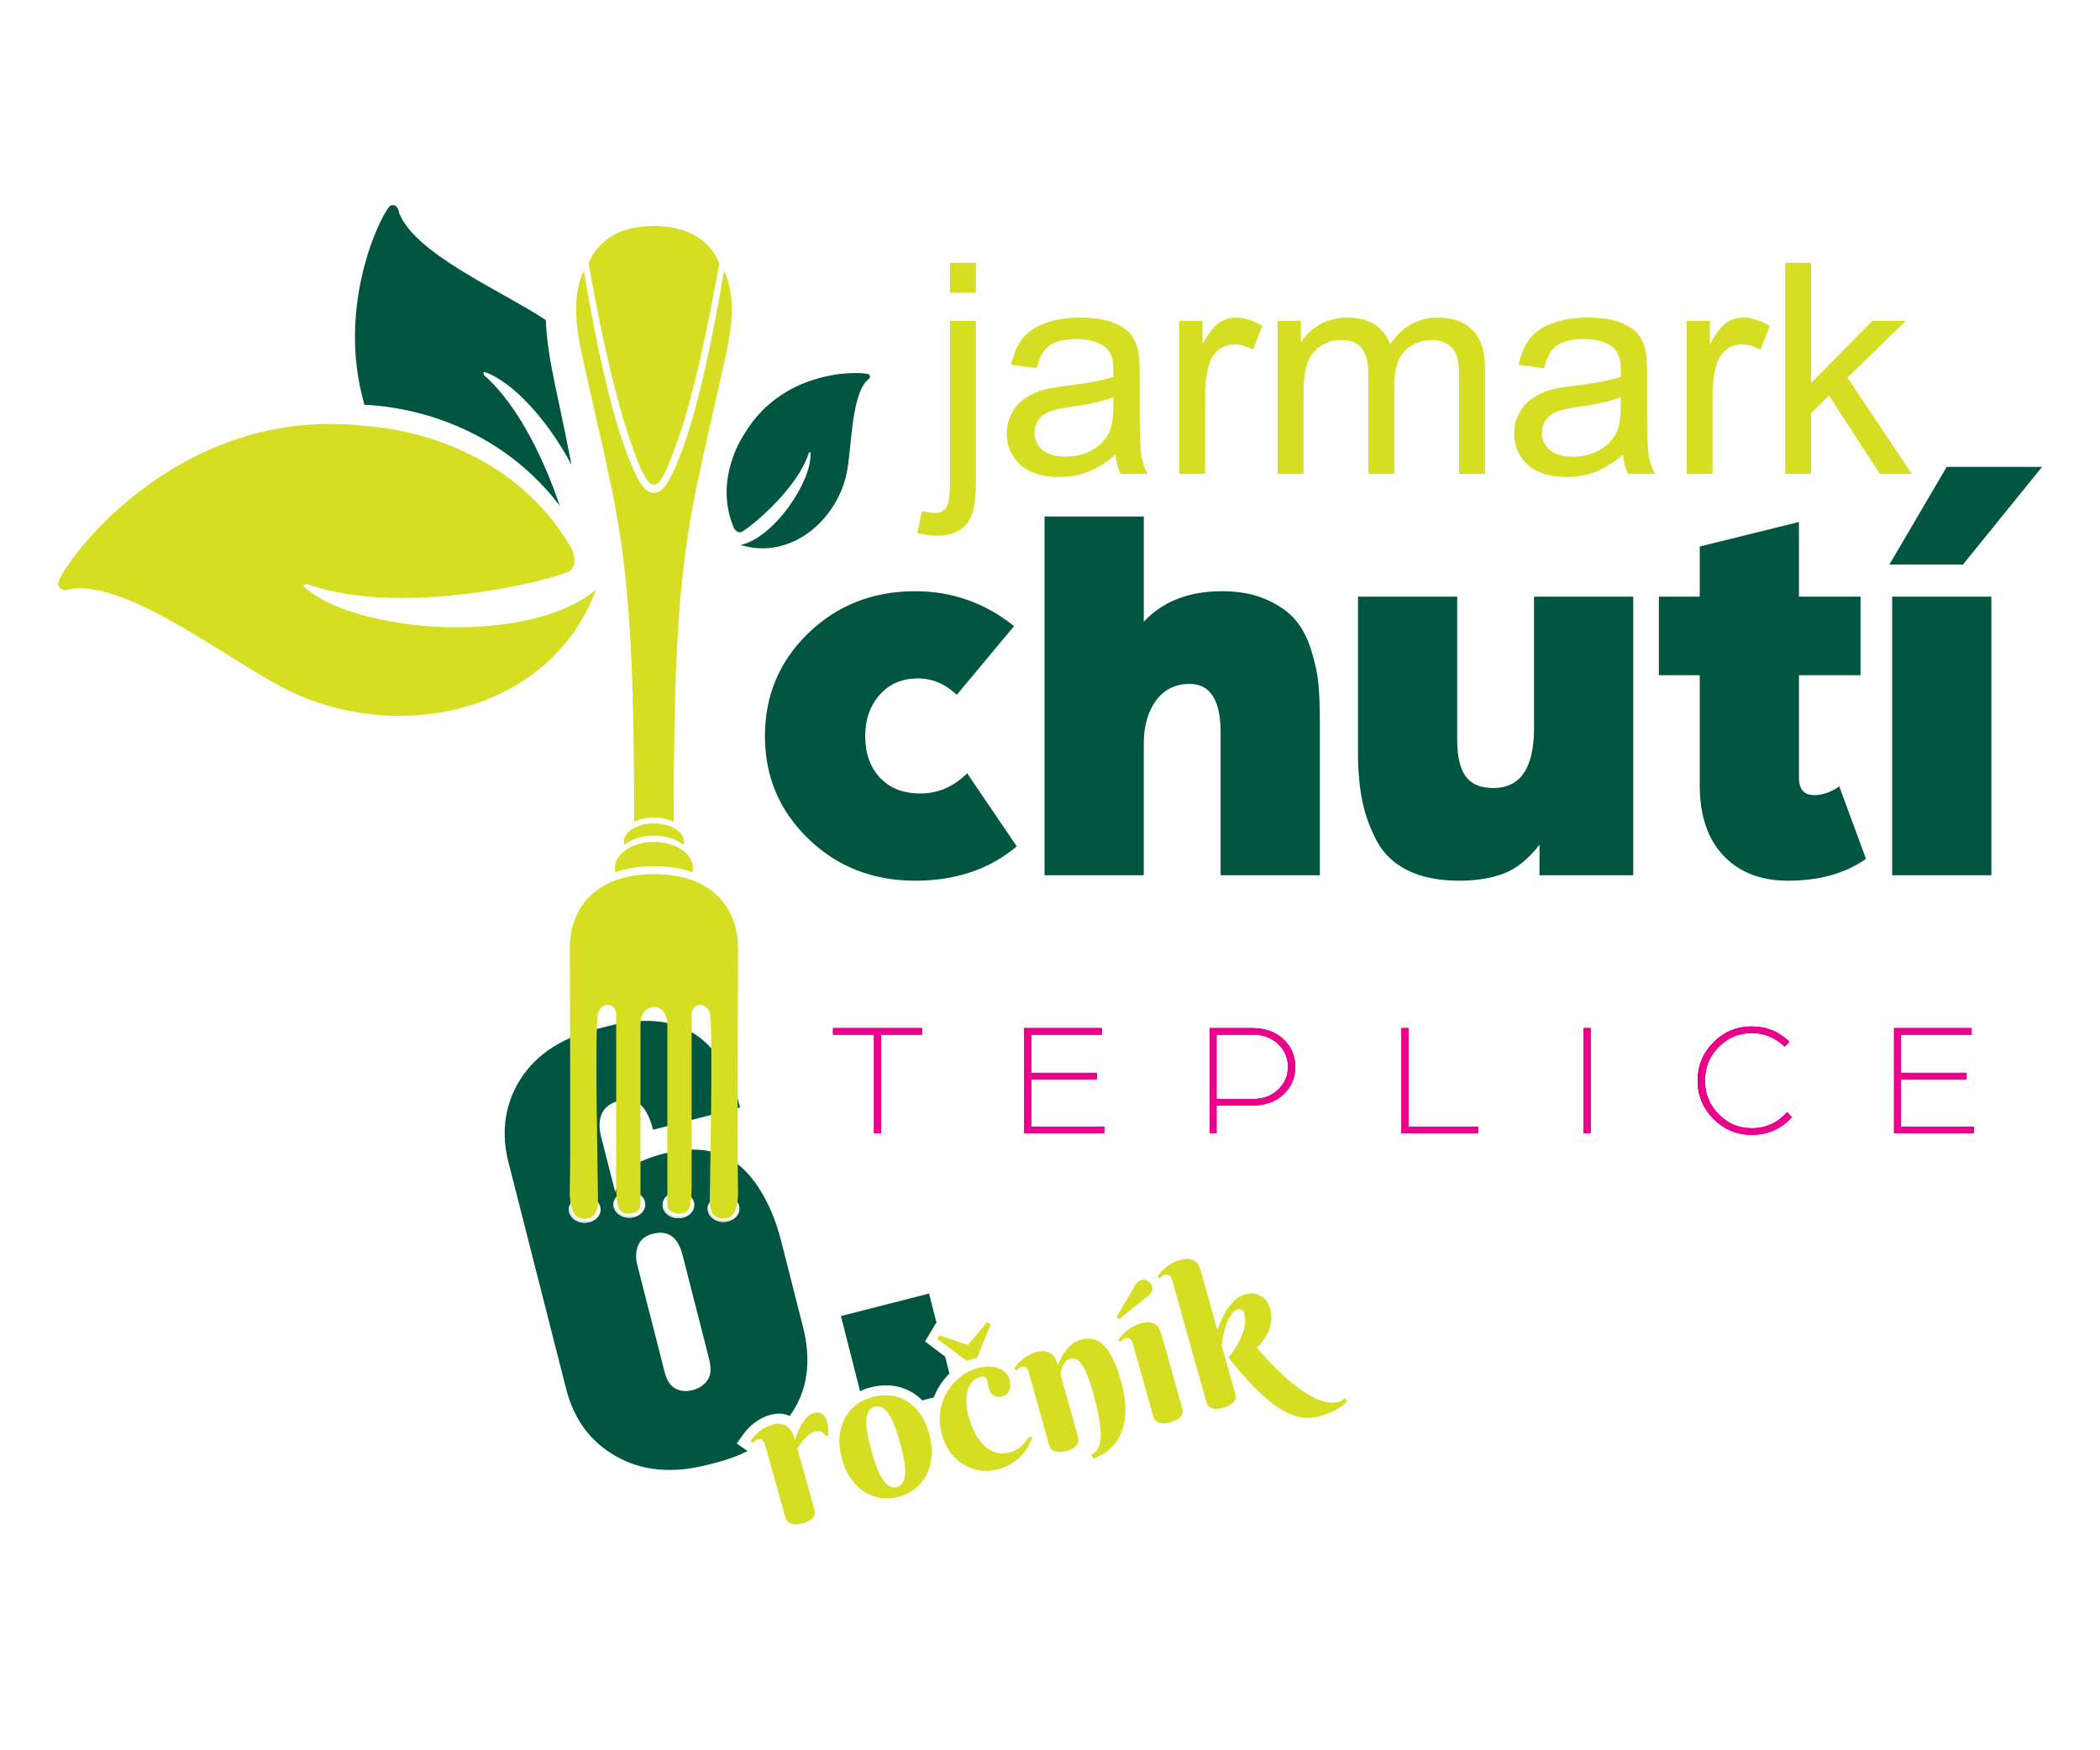 <?xml version="1.0" encoding="UTF-8"?>
<!-- Creator: CorelDRAW 2021 (64-Bit) -->
<svg xmlns="http://www.w3.org/2000/svg" xmlns:xlink="http://www.w3.org/1999/xlink" xmlns:xodm="http://www.corel.com/coreldraw/odm/2003" xml:space="preserve" width="300mm" height="250mm" version="1.1" style="shape-rendering:geometricPrecision; text-rendering:geometricPrecision; image-rendering:optimizeQuality; fill-rule:evenodd; clip-rule:evenodd" viewBox="0 0 30000 25000">
 <defs>
  <style type="text/css">
   <![CDATA[
    .str0 {stroke:#EB008B;stroke-width:7.62;stroke-miterlimit:22.926}
    .fil0 {fill:#FEFEFE}
    .fil1 {fill:#FEFEFE}
    .fil8 {fill:#D9DADA}
    .fil6 {fill:#D6DE23}
    .fil3 {fill:white}
    .fil5 {fill:#005641}
    .fil4 {fill:#D6DE23;fill-rule:nonzero}
    .fil7 {fill:#EB008B;fill-rule:nonzero}
    .fil2 {fill:#005641;fill-rule:nonzero}
   ]]>
  </style>
      <clipPath id="id0">
       <path d="M6836.22 14171.23l7261.18 0 0 7182.09 -7261.18 0 0 -7182.09z"></path>
      </clipPath>
     <clipPath id="id1">
      <path d="M10597.19 17904.21l9010.16 0 0 4165.77 -9010.16 0 0 -4165.77z"></path>
     </clipPath>
 </defs>
 <g id="Vrstva_x0020_1">
  <g id="_2744121804976">
   <path class="fil0" d="M8108.24 15236.34c6.97,-0.09 17.42,-0.51 26.36,-1.81l32.55 -64.83 1296.86 -356.42 -3.03 293.25c-0.3,29.17 -0.47,58.34 -0.47,87.51 0,24.17 0.26,83.91 8.17,113.07 2.42,0.48 5.18,0.98 7.84,1.31 30.15,-50.6 30.88,-202.41 29.46,-249.49 -0.85,-27.75 -1.56,-55.49 -2.16,-83.25l-3.7 -172.32 640.22 -175.97 431.43 1569.79 -1977.57 543.5 98.99 360.17c153.97,-114.8 324.98,-204.28 514.41,-256.35 398.35,-109.47 822.02,-127.61 1205.66,45.44 491.07,221.49 753.3,685.4 890.96,1186.3l256.89 934.71c79.3,288.57 137.5,590.35 146.8,890.08 8.08,260.51 -27.3,519.89 -127.5,761.71 -93.28,225.09 -229.8,422.38 -409.38,587.04 -230.36,211.2 -509.14,347.97 -808.91,430.36l-262.65 72.19c-482.06,132.47 -957.96,107.74 -1410.04,-109.04 -459.96,-220.54 -749.35,-595.29 -883.95,-1085.06l-232.69 -846.7 1770.64 -486.62 228.45 831.24c13.88,50.5 45.75,144.23 94.34,173.67 40.05,24.27 81.3,22.27 125.58,10.1 46.16,-12.69 77.31,-36.4 102.1,-77.37 27.75,-45.85 5.87,-146.34 -6.95,-192.98l-371.53 -1351.86c-16.34,-59.45 -52.71,-165.77 -107.61,-202.41 -39.84,-26.59 -83.91,-22.4 -128.55,-10.13 -34.04,9.36 -62.57,23.31 -80.38,54.61 -38.04,66.86 -17.52,175.43 1.47,244.52l58.6 213.26 -1616.14 444.15 -1034.38 -3763.63 1434.34 -394.2 65.47 32.46zm3642.81 3958.3l1693.4 -465.4 507.86 1847.89 -1693.4 465.4 -507.86 -1847.89z"></path>
   <g>
    <g>
     <g style="clip-path:url(#id0)">
      <image x="6836.22" y="14171.23" width="7261.18" height="7182.09"></image>
     </g>
    </g>
    <path class="fil1" d="M8617.38 16161.13l111.89 426.56c159.27,-121.82 337.18,-216.13 535.28,-268.09 389.56,-102.19 797.68,-116.18 1169.88,56.95 473.9,220.43 722.06,674.98 849.87,1162.2l242.8 925.57c74.36,283.48 128.03,579.8 133.71,873.42 4.89,253.06 -32.23,504.65 -132.27,738.35 -92.99,217.2 -227.52,406.88 -403.51,564.51 -226.33,202.71 -499.02,332.32 -791.36,409.01l-260.08 68.22c-470.53,123.44 -932.82,94.26 -1370.24,-121.8 -443.89,-219.26 -719.67,-585.67 -844.75,-1062.48l-212.55 -810.26 1697.01 -445.17 208.54 794.96c15.55,59.28 48.04,155.1 103.9,189.83 46.38,28.85 94.66,28.48 146.61,14.85 52.91,-13.87 90.13,-41.5 119,-87.98 33.62,-54.13 13.59,-156.88 -1.22,-213.31l-351.15 -1338.63c-17.71,-67.5 -54.39,-175.76 -115.6,-217.65 -46.54,-31.85 -97.55,-29.54 -150.6,-15.62 -41.53,10.89 -75.66,28.74 -97.69,66.44 -43.09,73.73 -24.75,185.91 -4.41,263.45l48.01 183.01 -1544.02 405.04 -962.87 -3670.52 3441.04 -902.67 392.99 1498.12 -1958.21 513.69zm3158.79 2500.07l1620.51 -425.1 465.24 1773.5 -1620.51 425.1 -465.24 -1773.5z"></path>
    <path class="fil2" d="M10572.68 15819.91l-1243.26 316.39c-47.79,-183.45 -111.73,-306.37 -191.81,-367.42 -81.4,-61.06 -174.89,-78.68 -283.12,-50.26 -249.44,63.28 -338.68,240.75 -263.77,532.43l193.73 758.89 3.86 15.84c61.52,-169.71 142.55,-290.54 244.44,-363.81 103.18,-73.27 255.08,-134.43 455.69,-186.09 356.35,-90.39 655.44,-71.69 897.3,56.11 168.28,82.61 321.72,229.72 457.68,441.31 137.27,212.93 241.4,462.59 315.03,747.68l311.22 1224.77c129.15,504.17 64.95,933.51 -193.93,1288.02 -233.66,320.38 -589.37,541.26 -1064.51,662.66l-106.91 27.11c-496.24,126.56 -928.36,87.4 -1296.32,-118.84 -367.98,-204.91 -607.49,-526.45 -719.85,-965.95l-822.62 -3230.89c-104.61,-407.82 -61.78,-783.24 128.5,-1124.93 216.87,-386.37 591.24,-648 1121.81,-783.62l168.94 -42.6c996.45,-254.41 1625.75,133.76 1887.9,1163.2zm-1466.96 2255.37l387.44 1516.47c30.99,122.74 81.98,202.09 154.26,240.7 72.29,38.6 153.97,46.94 246.36,23.69 91.07,-24.56 162.48,-70.32 211.62,-139.91 50.45,-69.59 58.89,-171.04 25.31,-303.02l-379.69 -1486.1c-65.86,-258.69 -207.67,-360.92 -426.76,-304.08 -101.63,25.82 -170.45,79.5 -206.47,161.03 -36.01,82.85 -40.49,180.37 -12.07,291.22z"></path>
    <polygon id="_1" class="fil2" points="12013.18,18797.75 13272.28,18476.17 13631.3,19885.72 12372.2,20207.3 "></polygon>
   </g>
  </g>
  <g id="_2744121804832">
   <g>
    <g style="clip-path:url(#id1)">
     <image x="10597.19" y="17904.21" width="9010.16" height="4165.77"></image>
    </g>
   </g>
   <path class="fil3" d="M16428.16 18148.36l0.01 -0.01c19.85,-28.14 41.18,-55.13 63.8,-81.1 27.45,-31.52 58.15,-60.13 91.19,-85.72 33.9,-26.26 69.84,-49.51 107.49,-70.02 42.78,-23.32 88,-41.5 134.98,-54.41 66.67,-18.33 139.37,-29.27 208.01,-16.08 56.67,10.89 110.3,32.79 154.24,70.92 37.59,32.62 67.08,72.61 86.12,118.6 11.3,27.28 21.76,55.16 29.59,83.65l132.69 482.82c37.02,-52.03 80.12,-99.43 128.86,-140.74 59.87,-50.73 129.29,-85.55 204.86,-106.32 69.46,-19.09 142.37,-24.04 212.41,-4.79 55.35,15.22 107.43,39.72 152.87,75.02 41.1,31.92 76.24,70.19 103.39,114.66 21.18,34.67 39.52,72.21 50.31,111.5 14.48,52.65 21.65,106.83 23.33,161.36 1.92,62.14 -6.26,123.89 -22.82,183.76 -18,65.11 -46.22,126.99 -81.08,184.74 -16.86,27.93 -35.86,54.61 -56.46,80.06 88.51,99.18 180.88,195.58 278.07,285.64 92.84,86.03 193,171.26 299.42,240.12 67.08,43.4 145.77,86.75 223.53,107.16 43.46,11.41 93.77,18.18 135.97,6.73 2.99,-1.71 6.44,-3.73 9.16,-5.88l2.84 -2.23 2.94 -2.09c5.17,-3.67 10.1,-7.47 14.81,-11.71l103.77 -93.2 231.04 243.84 -100.27 98.59c-22.86,22.48 -46.43,44.24 -70.75,65.14 -30.36,26.09 -63.02,49.32 -97.39,69.84 -39.91,23.82 -82.12,44.08 -125.02,61.88 -53.62,22.24 -109.99,39.81 -165.93,55.19 -64.1,17.62 -129.91,27.53 -196.38,29.35 -74.07,2.04 -147.87,-9.32 -218.82,-30.31 -78.87,-23.33 -154.09,-58.03 -225.3,-98.94 -86.21,-49.53 -166.98,-111.11 -242.56,-175.5 -76.97,-65.58 -150.08,-136.57 -220.07,-209.89 4.05,20.06 5.76,40.5 6.16,61.02 1.49,45.81 -11.82,90.04 -34.67,129.51 -23.44,40.46 -57.77,72.98 -95.78,99.66 -45.56,32.8 -100.82,53.57 -154.6,68.35 -55.75,15.32 -115.67,25.27 -173.46,17.8 -47.17,-6.1 -93.58,-19.89 -133.19,-46.92 -35.57,-24.28 -65.3,-56.12 -84.71,-94.75l-0.89 -1.76 -0.84 -1.8c-9.23,-19.71 -17.99,-39.67 -23.78,-60.71l-453.32 -1649.47 -29.01 37.49c-4.1,21.75 -11.35,43.06 -21.71,63.52 -19.72,38.93 -46.44,72.86 -79.66,101.18l-1.96 1.68 -167.47 132.7c41.61,-5.89 83.95,-6.87 124.8,0.62 57.25,10.49 110.85,32.63 155.2,70.92 38.51,33.26 68.57,73.6 87.63,120.91 10.9,27.08 20.99,54.79 28.73,82.95l292.44 1064.09c6.74,24.57 9.36,49.95 10.3,75.34l0.07 1.95 0.02 1.96c0.44,45.84 -13.55,89.83 -37.35,128.72 -24.14,39.45 -58.49,71.02 -96.61,96.67 -45.32,30.51 -99.07,50.35 -151.49,64.75 -55.46,15.24 -115.37,25.38 -172.88,17.68 -46.73,-5.71 -92.53,-19.25 -132.14,-45.29 -37.28,-24.5 -68.49,-57.03 -87.95,-97.41 -10.09,-20.18 -19.28,-40.95 -25.27,-62.75l-260.4 -947.52 -29.98 38.72 -11.4 -7.91c53.34,110.35 92.47,231.86 124.87,349.73 34.12,124.19 59.78,254.53 63.5,383.56 2.99,103.3 -3.35,209.17 -28.19,309.77 -21.14,85.62 -53.53,169.25 -101.49,243.55 -40.1,62.11 -86.6,120.35 -141.8,169.75 -47.31,42.33 -99.02,80.43 -155.53,109.6 -43.33,22.37 -88.67,42.47 -135.36,56.72l-108.38 33.09 -124.67 -213.44c-0.33,0.24 -0.66,0.48 -0.99,0.71 -45.22,33.29 -100.73,54.11 -154.48,68.88 -55.58,15.28 -114.98,25 -172.63,18.08 -45.69,-5.49 -90.5,-17.99 -130.18,-41.8 -38.77,-23.26 -71.23,-55.02 -92.73,-95.02 -11.54,-21.49 -21.75,-43.93 -28.23,-67.5l-0.68 -2.47c-9.24,18.62 -18.99,36.99 -29.03,55.09 -30.6,55.12 -68.41,106.05 -110.63,152.8 -49.21,54.5 -107.24,101.21 -168.76,141.08 -73.92,47.92 -156.47,81.18 -241.2,104.47 -96.86,26.62 -196.51,33.75 -296.3,21.9 -102.06,-12.12 -198.57,-44.41 -287.87,-95.2 -92.68,-52.73 -171.53,-123.92 -237.47,-207.43 -7.79,-9.86 -15.31,-19.89 -22.55,-30.09 -10.35,111.12 -37.76,219.72 -89.12,319.2 -48.85,94.63 -115.34,176.77 -199.06,242.61 -82.1,64.58 -174.45,111.13 -275.21,138.82 -99.48,27.34 -201.06,35.7 -303.55,24.3 -104.89,-11.66 -203.28,-45.02 -293.97,-99.01 -95.35,-56.75 -174.74,-134.11 -240.22,-223.26 -75.37,-102.62 -125.59,-221.11 -159.2,-343.38 -20.57,-74.86 -35.07,-151.89 -40.3,-229.46l-128.88 35.43 -45.67 -91.61c-7.64,2.91 -14.78,6.86 -21.39,11.84l-2.38 1.76c-17.77,12.82 -34.15,27.4 -49.33,43.17 -16.78,17.44 -32.63,35.85 -46.97,55.35 -2.66,3.62 -5.31,7.24 -7.94,10.88l222.94 811.19c6.73,24.52 9.88,49.83 10.98,75.18 1.96,44.75 -9.41,88.05 -30.52,127.34 -22.27,41.46 -56.05,74.77 -93.98,102.01 -45.22,33.28 -100.73,54.1 -154.47,68.87 -55.59,15.27 -114.99,24.99 -172.63,18.08 -45.69,-5.49 -90.51,-18 -130.19,-41.8 -38.76,-23.26 -71.23,-55.03 -92.72,-95.03 -11.54,-21.48 -21.75,-43.93 -28.23,-67.5l-260.42 -947.52 -29.96 38.7 -267.65 -185.67 83.2 -117.98c20.28,-28.74 42.33,-56.21 65.71,-82.48 26.93,-30.27 56.89,-58 88.53,-83.28 33.74,-26.95 70.04,-50.72 107.91,-71.44 42.78,-23.39 88.33,-41.15 135.32,-54.06 50.42,-13.86 102.9,-21.08 155.18,-16.19 46.65,4.38 92,16.34 133.34,38.76 16.83,9.12 32.85,19.41 47.89,30.93 2.62,-4.26 5.28,-8.5 7.97,-12.72 17.59,-27.55 37.38,-53.59 58.73,-78.32 23.09,-26.75 48.78,-50.82 77.26,-71.76l2.18 -1.57c32.42,-22.92 68.07,-40.46 106.41,-51 78.8,-21.65 159.52,-15.89 230.55,26.55 52.77,31.53 89.92,77.39 114.43,131.08 2.99,-5.88 6.06,-11.73 9.22,-17.54 50.41,-92.84 118.35,-171.64 202.94,-234.86 82.37,-61.57 173.63,-106.07 272.85,-133.34 97.47,-26.78 197.7,-37.04 298.46,-28.98 103.75,8.3 202.02,38.45 292.68,89.54 95.52,53.84 174.7,129.49 240.33,216.79 13.34,17.74 25.88,36.03 37.68,54.77 6.39,-49.58 16.73,-98.62 31.47,-146.52 23.57,-76.56 57.13,-149.11 100.43,-216.5 40.27,-62.67 87.11,-120.72 140.7,-172.5 37.42,-36.14 77.56,-68.84 120.5,-97.79l-471.97 -357.04 155.28 -262.61 421.91 144.97 290.72 -342.35 262.96 151.55 -213.84 525.06c4.24,0.03 8.48,0.11 12.72,0.23 64.78,1.92 129.75,12.89 189.97,37.4 19.58,7.97 38.44,17.17 56.44,27.68 15.62,-20.69 32.13,-40.71 49.36,-60.07 26.93,-30.27 56.88,-58.01 88.52,-83.28 33.74,-26.96 70.04,-50.73 107.92,-71.44 42.77,-23.4 88.33,-41.15 135.3,-54.07 71.33,-19.6 148.16,-28.35 220.45,-8.42 42.21,11.64 81.66,29.42 116.45,54.76 7.31,-10.05 14.87,-19.91 22.61,-29.59 21.86,-27.3 45.81,-52.86 71.66,-76.42 28.2,-25.72 58.85,-48.34 91.8,-67.62 35.46,-20.73 73.4,-36.6 113.01,-47.49 77.81,-21.39 158.28,-27.71 237.81,-12.12 74.37,14.56 139.94,49.4 196.87,97.5l19.98 -28.32c20.28,-28.73 42.33,-56.21 65.7,-82.47 0.68,-0.76 1.36,-1.52 2.04,-2.28l-159.17 -128.41 334.42 -565.84 1.89 -2.88c17.95,-27.28 39.41,-52.36 63.85,-74.03 30.29,-27.48 65.8,-47.61 105.32,-58.47 38.56,-10.6 78.57,-11.49 117.66,-2.99 11.47,2.49 22.69,5.71 33.63,9.62zm-1846.62 1591.51c1.76,16.03 2.58,32.16 2.36,48.29 0.03,41.3 -7.1,82.16 -21.91,120.75 -15.86,41.29 -40.82,77.56 -72.86,108l-1.96 1.82c-35.1,32.12 -77.31,54.39 -123.09,66.98 -43.2,11.87 -88.31,16.6 -132.82,10.07l-2.81 -0.44c-41.15,-6.88 -79.97,-21.99 -114.02,-46.21 -30.79,-21.49 -56.39,-48.65 -76.76,-80.14 -18.42,-28.49 -32.22,-59.69 -41.21,-92.4 -2.06,-7.53 -4,-15.11 -5.79,-22.72 -6.73,11.04 -12.18,23.07 -16.52,34.12 -14.63,37.23 -19.83,81.24 -21.14,120.95 -2,60.7 11.13,126.15 27.14,184.41 20.95,76.26 48.38,152.01 85.62,221.92 26.76,50.27 60.41,100.02 102.95,138.34 31.28,28.16 65.83,48.72 106.72,59.39 40.31,10.51 82.06,6.62 121.84,-4.31 18.56,-5.09 36.58,-12.13 53.28,-21.75 16.94,-9.77 33.29,-20.88 47.86,-33.97 15.97,-14.35 30.46,-29.95 43.83,-46.76 15.79,-19.84 30.94,-40.17 44.95,-61.31l72.39 -109.2 112.79 61.07 -183.23 -666.73 -7.61 9.83zm749.33 -183.74c-2.75,4.41 -5.21,9.01 -7.34,13.8 -5.79,13.01 -11.41,26.98 -14.88,40.82l-0.7 2.68c-1.25,4.61 -2.52,9.26 -3.83,13.91l236.44 860.32c6.72,24.44 9.84,49.55 11.17,74.82 1.56,29.67 -2.69,58.65 -11.73,86.35 5.04,-3.73 9.82,-7.82 14.19,-12.33 6.61,-6.82 11.86,-18.68 15.14,-27.38 8.39,-22.35 11.8,-50.8 13.72,-74.43 3.57,-43.93 0.79,-90.58 -3.69,-134.33 -7.03,-68.72 -18.98,-137.42 -33.33,-204.95 -20.14,-94.76 -44.26,-188.95 -69.92,-282.34 -22.51,-81.9 -48.44,-169.53 -83.09,-247.21 -14.66,-32.86 -37.11,-80.98 -60.93,-108.34 -0.38,-0.44 -0.78,-0.9 -1.22,-1.39zm-2788.87 676.06c-1.28,0.24 -2.61,0.6 -3.56,0.86 -0.2,0.06 -0.42,0.12 -0.64,0.18 -11.03,25.93 -13.81,58.14 -13.61,85.85 0.38,54.44 7.71,109.53 18.73,162.78 14.14,68.33 30.8,136.17 49.29,203.45 18.54,67.47 38.98,134.45 61.76,200.61 17.95,52.11 39.96,103.49 67.67,151.19 13.85,23.85 32.81,50.93 55.58,67.37 0.08,-0.02 0.15,-0.04 0.22,-0.05 11.01,-27.68 13.06,-63.42 12.67,-92.58 -0.78,-57.01 -8.79,-114.68 -20.07,-170.5 -13.98,-69.14 -30.3,-137.8 -48.99,-205.82 -18.24,-66.34 -38.7,-132.04 -61.66,-196.9 -17.57,-49.65 -38.87,-99.72 -65.99,-144.97 -12.34,-20.59 -30.61,-46.78 -51.4,-61.47z"></path>
   <path class="fil4" d="M11355.52 20564.98c19.68,-61.31 42.73,-118.82 69.63,-172.04 10.85,-22.53 23.62,-44.59 37.81,-67.15 13.71,-22.55 29.36,-43.2 45.48,-62.42 16.61,-19.23 34.66,-35.59 53.69,-49.57 19.5,-14.46 39.99,-24.63 61.46,-30.51 45.79,-12.72 85.49,-9.15 119.07,10.71 33.59,20.34 57.71,55.08 71.41,104.69 8.79,30.53 14.25,60.61 17.3,90.22 3.06,29.61 3.3,66.41 0.24,110.88l-37.69 10.75c-13.55,-26.19 -32.32,-45.66 -57.26,-58.89 -24.93,-12.75 -56.48,-13.98 -94.17,-3.22 -27.67,7.83 -53.87,20.42 -77.66,38.25 -24.26,17.85 -47.07,38.06 -67.95,60.66 -21.37,22.6 -41.29,46.15 -58.82,70.15 -18.01,24.5 -34.11,47.54 -48.31,69.13l245.05 874.01c3.42,11.93 5.42,26.25 6.49,43.46 0.59,17.2 -3.6,34.91 -13.52,53.13 -9.92,18.23 -27.01,36.5 -51.74,54.34 -24.27,18.32 -60.49,33.84 -108.2,47.06 -47.7,13.68 -86.39,18.23 -117,15.08 -30.6,-3.63 -55.03,-11.11 -73.74,-22.47 -18.71,-11.35 -32.18,-24.16 -40.4,-39.4 -8.22,-15.25 -13.56,-27.64 -16.49,-37.66l-291.51 -1040.03c-7.34,-26.24 -19.9,-47.19 -37.2,-63.33 -17.79,-15.66 -40.76,-19.81 -69.38,-11.5 -15.27,4.4 -27.66,10.69 -37.16,18.87 -9.03,8.66 -18.51,19.24 -28.47,32.68l-37.44 -25.56c15.62,-23.04 34.11,-46.1 54.99,-70.13 20.88,-23.55 44.63,-46.17 70.79,-66.89 26.15,-20.72 55.18,-40.02 86.61,-57.91 31.9,-17.41 66.71,-31.49 104.39,-42.25 38.65,-10.76 73.03,-14.8 103.64,-12.13 30.13,2.68 56.45,9.67 78.52,21.48 22.06,11.81 41.27,26.51 56.68,44.08 15.89,18.07 28.91,36.62 40.03,56.63 10.64,19.53 19.37,39.06 25.7,58.14 6.34,19.08 11.22,35.3 15.13,48.66z"></path>
   <path id="_1_0" class="fil4" d="M12029.18 20840.13c-33.25,-117.83 -44.94,-225.77 -35.53,-323.81 9.42,-98.04 34.19,-184.7 74.33,-259.99 40.62,-75.3 94.22,-138.25 161.29,-188.86 67.54,-51.1 142.34,-87.9 224.87,-110.89 82.54,-23.47 165.65,-31.65 248.84,-25.49 82.73,6.16 160.78,29.55 233.69,70.19 72.9,40.64 138.76,99.48 197.08,176.53 58.81,77.05 104.36,174.73 137.62,293.53 33.26,117.84 45.42,226.73 36.5,327.15 -8.44,99.94 -32.72,189 -72.36,267.15 -39.65,78.16 -92.76,143.5 -159.34,196.5 -66.56,53 -140.88,91.23 -223.89,114.22 -82.53,23.47 -165.65,30.7 -249.82,21.68 -83.7,-9.02 -162.73,-35.28 -236.13,-78.3 -73.88,-43.5 -140.23,-104.73 -199.04,-184.16 -59.3,-79.44 -105.34,-178.08 -138.11,-295.45zm824.78 -246.15c-20.06,-71.57 -42,-140.25 -65.84,-206.05 -23.84,-65.33 -50.01,-122.03 -79,-170.12 -28.98,-48.09 -61.23,-83.73 -96.75,-107.39 -35.99,-23.19 -75.7,-29.15 -119.59,-16.45 -43.89,12.24 -74.78,38.72 -92.69,78.98 -17.9,40.26 -26.2,89.07 -25.83,146.42 0.85,57.82 8.43,121.33 23.21,190.54 14.31,69.69 31.96,140.32 52.02,212.36 20.05,71.55 42.01,141.19 65.86,208.9 23.85,67.25 50.51,126.33 79.99,175.85 29.47,50 62.21,87.55 98.22,112.64 36,25.58 76.2,32.01 120.09,19.31 44.36,-12.24 74.78,-39.19 92.19,-80.89 17.42,-41.69 25.7,-92.4 24.36,-152.14 -1.33,-59.73 -9.4,-125.15 -24.2,-196.75 -14.32,-71.6 -31.99,-143.17 -52.04,-215.21z"></path>
   <path id="_2" class="fil4" d="M14319.11 19943.99c-28.14,7.82 -52.51,10.37 -73.55,7.16 -21.53,-3.21 -39.74,-10.26 -55.58,-21.64 -15.84,-10.88 -28.84,-24.66 -38.98,-40.85 -10.61,-15.7 -18.37,-33.33 -23.27,-51.94 -6.85,-24.33 -11.78,-48.2 -15.28,-71.59 -3.02,-23.41 -8.4,-43.45 -15.68,-61.08 -7.28,-17.16 -18.35,-29.51 -32.74,-37.07 -14.86,-7.55 -36.84,-6.93 -66.42,1.39 -31.49,8.79 -62.45,26.68 -92.37,54.59 -29.93,27.91 -54.07,65.35 -71.93,111.82 -17.87,46.48 -27.55,102.93 -29.5,168.9 -1.97,65.97 9.02,141.41 32.99,226.81 26.41,94.47 59.45,177.89 98.63,250.77 39.17,72.87 84.48,131.84 134.47,176.45 50.47,45.08 106.11,75.31 166.42,90.7 60.8,15.38 125.78,13.53 195.92,-6.03 31.49,-8.81 60.56,-20.95 86.76,-35.93 26.18,-14.99 49.98,-32.34 71.83,-52.08 21.38,-19.73 41.32,-40.89 59.81,-63.94 18.01,-23.06 35.55,-47.08 51.63,-72.03l42.68 22.67c-12.68,34.02 -30.6,71.89 -53.75,114.09 -22.67,42.21 -52.99,84.45 -90.95,126.28 -37.5,42.3 -84.08,81.31 -139.76,117.99 -55.69,36.21 -122.41,65.78 -200.66,87.32 -78.23,22 -158.49,28.25 -241.23,19.22 -82.27,-9.5 -160.33,-34.81 -234.2,-76.4 -73.38,-41.11 -139.23,-98.04 -197.04,-170.79 -57.35,-72.28 -100.93,-160.9 -130.28,-266.33 -22.98,-81.59 -34,-159.9 -32.56,-233.99 1.43,-74.56 11.97,-144.89 32.11,-210.49 19.65,-65.61 47.46,-126 82.46,-181.67 35.5,-55.19 75.33,-104.68 119.5,-147.49 44.18,-42.82 91.26,-78.97 141.73,-108.93 50,-29.47 100.52,-51.3 150.62,-65.48 66.79,-18.59 126.95,-27.1 180.48,-25.53 53.55,1.09 100.44,9.87 140.21,25.87 39.77,15.99 72.42,38.25 97.93,66.28 25.5,28.51 42.92,59.95 52.7,94.77 7.33,26.24 10.84,52.03 11.01,77.84 -0.32,25.8 -4.46,49.25 -12.45,70.33 -7.99,21.08 -20.78,39.8 -37.4,55.68 -17.11,15.88 -38.54,27.01 -64.31,34.35zm-513.21 -508.59l-413.97 -309.44 30.26 -52.29 404.73 136.49 274.63 -326.75 51.8 28.82 -192.87 480.13 -154.58 43.04z"></path>
   <path id="_3" class="fil4" d="M15608.78 19871.81c-31.79,-113.07 -62.47,-202.25 -91.57,-267.07 -29.56,-65.28 -57.59,-112.89 -84.55,-143.79 -26.97,-30.41 -52.41,-48.41 -76.34,-53.99 -23.94,-5.59 -46.4,-5.44 -67.87,0.91 -26.23,7.33 -47.18,20.86 -63.78,40.07 -16.12,19.71 -29.37,40.82 -39.26,62.86 -9.43,22.05 -16.93,43.61 -22.54,64.2 -5.12,21.06 -10.28,36.86 -14.98,47.88l252.38 900.26c3.41,11.44 5.43,26.25 6.49,43.93 1.07,17.67 -3.12,35.86 -13.03,54.56 -9.44,18.7 -26.53,36.97 -51.26,54.82 -24.27,18.31 -60.49,33.84 -108.2,47.05 -47.7,13.68 -86.39,18.24 -117,15.09 -30.6,-3.63 -55.03,-11.12 -73.74,-22.48 -18.71,-11.34 -32.18,-24.16 -40.4,-39.4 -8.22,-15.25 -13.56,-27.63 -16.49,-37.65l-291.51 -1040.04c-7.34,-26.24 -19.9,-47.19 -37.2,-63.32 -17.79,-15.67 -40.76,-19.82 -69.38,-11.51 -15.27,4.41 -27.66,10.69 -37.16,18.87 -9.03,8.67 -18.51,19.25 -28.47,32.69l-37.44 -25.57c15.62,-23.04 34.11,-46.09 54.99,-70.13 20.88,-23.55 44.63,-46.16 70.79,-66.89 26.15,-20.72 55.18,-40.02 86.61,-57.91 31.9,-17.41 66.71,-31.48 104.39,-42.24 58.68,-16.63 106.46,-19.33 144.28,-9.05 37.83,10.27 68.04,26.33 91.13,49.12 22.61,22.8 39.97,48.02 51.15,76.62 11.17,28.12 19.93,52.44 25.31,72.01 19.71,-57 45.65,-110.22 77.36,-159.65 12.29,-21.11 26.97,-42.24 44.05,-63.37 16.59,-21.14 35.09,-41.33 55.53,-60.1 20.42,-18.77 42.79,-35.16 67.55,-50.14 24.27,-14.49 50.49,-25.65 78.63,-33.48 61.07,-17.12 118.41,-20.83 172,-10.66 53.59,10.17 104.43,38.04 152.04,84.1 47.61,45.58 92.95,111.24 135.08,196.52 42.61,85.76 82.51,195.43 120.16,329 36.2,130.26 56.55,246.74 60.07,349.47 3.53,102.74 -4.02,193.12 -23.12,271.14 -18.61,77.54 -45.91,144.64 -81.39,200.78 -35.97,56.14 -74.38,102.75 -116.2,140.78 -41.81,38.02 -83.2,67.92 -125.12,89.7 -41.92,21.77 -79.1,37.78 -111.05,48.02l-29.96 -51.43c24.76,-13.53 47.12,-30.4 66.11,-50.6 19.47,-19.72 34.6,-45.63 46.34,-76.76 11.28,-31.14 18.68,-68.95 21.74,-112.94 3.07,-43.98 1.76,-97.51 -4.85,-160.55 -6.62,-63.04 -19.04,-136.57 -37.25,-220.09 -17.74,-83.53 -42.26,-180.39 -73.07,-289.64z"></path>
   <path id="_4" class="fil4" d="M16890.77 20122.28c3.42,11.46 4.94,25.79 5.53,42.51 0.1,17.21 -5.04,34.44 -15.92,52.67 -10.87,17.76 -28.92,35.56 -54.14,52.92 -25.22,17.37 -61.45,32.42 -109.15,45.63 -47.71,13.69 -86.4,18.23 -116.53,14.61 -30.14,-3.64 -54.08,-11.13 -71.83,-22.49 -17.76,-11.83 -30.28,-25.14 -38.02,-40.38 -7.74,-15.24 -13.08,-27.63 -16.01,-37.65l-291.52 -1040.03c-7.33,-26.25 -19.89,-47.2 -37.2,-63.33 -17.79,-15.67 -40.76,-19.82 -69.38,-11.51 -15.27,4.41 -27.65,10.7 -37.15,18.88 -9.03,8.66 -18.52,19.24 -28.47,32.68l-37.44 -25.56c15.62,-23.05 34.11,-46.1 54.99,-70.13 20.87,-23.56 44.63,-46.17 70.78,-66.89 26.16,-20.72 55.19,-40.03 86.61,-57.92 31.91,-17.4 66.71,-31.48 104.4,-42.24 58.68,-16.63 105.97,-21.23 142.81,-14.77 36.85,6.93 66.08,19.65 87.71,38.15 21.62,18.5 38.02,40.38 48.21,65.64 10.68,25.26 18.47,47.68 23.85,67.24l297.87 1061.97zm-939.9 -1310.68l267.11 -457.19c11.36,-17.76 24.64,-33.14 39.37,-46.61 14.74,-13 30.44,-22.18 47.62,-27.08 16.23,-4.4 32.47,-4.98 48.74,-1.26 16.75,3.71 32.09,10.31 46.49,19.78 14.39,9.46 26.9,21.33 37.5,35.13 10.61,14.26 18.35,29.03 22.76,45.25 6.84,23.38 4.59,45.85 -6.26,67.91 -10.85,22.05 -25.54,40.79 -44.56,56.68l-421.3 337.73 -37.47 -30.34z"></path>
   <path id="_5" class="fil4" d="M17390.63 18994.98c19.75,-50.79 41.4,-103.03 64.95,-156.71 23.56,-53.67 51.43,-104.04 82.68,-150.59 31.72,-46.57 68.25,-87.9 110.56,-124.03 42.31,-36.11 92.32,-62.23 149.57,-78.37 51.53,-14.2 96.92,-15.92 136.66,-5.18 39.73,10.25 74.25,26.77 103.07,49.52 29.3,22.28 52.4,47.45 69.31,75.55 17.39,28.09 28.54,52.86 34.89,74.33 10.77,39.6 17.25,82.09 18.98,127.97 1.73,45.39 -4.18,92.75 -17.26,141.1 -12.59,48.84 -34.25,98.68 -65,149.06 -30.26,50.85 -72.48,101.31 -126.16,150.87 134.82,155.42 259.92,286.05 376.26,392.37 115.86,106.8 222.51,191.18 319.93,253.17 97.41,62.46 186.1,103.95 265.08,124 79.47,20.52 150.22,21.98 212.24,4.85 10.49,-3.41 20.98,-7.78 30.98,-13.1 10.01,-5.8 19.04,-11.59 27.13,-17.86 9.04,-6.27 18.07,-13.98 27.1,-22.15l38.96 39.89c-20.41,20.2 -41.8,39.94 -63.18,59.19 -21.86,19.26 -47.54,38.06 -77.54,55.94 -29.99,17.88 -65.25,35.79 -105.76,52.77 -40.52,17.46 -90.12,34.04 -148.8,50.66 -52.95,14.68 -106.91,23.15 -161.86,24.94 -55.43,1.78 -113.79,-5.97 -174.6,-23.74 -61.29,-17.76 -125.99,-46.03 -194.59,-84.79 -68.59,-39.22 -142.53,-91.8 -221.82,-158.68 -79.28,-66.88 -164.88,-149.02 -255.83,-246.41 -91.44,-97.87 -190.64,-213.85 -297.13,-348.43 68.26,-88.38 119.86,-166.13 153.83,-234.22 33.98,-68.55 57.49,-127.97 70.55,-179.2 12.58,-50.74 17.55,-94.26 14.45,-130.57 -3.57,-35.81 -8.55,-65.89 -15.39,-90.22 -0.98,-3.34 -2.93,-9.55 -6.33,-17.65 -3.39,-8.1 -8.7,-15.71 -15.92,-22.36 -7.21,-6.65 -16.32,-11.84 -27.34,-15.59 -11.49,-3.75 -25.35,-3.19 -42.52,1.7 -33.39,9.3 -62.87,32.91 -89.4,70.83 -26.04,37.93 -48.7,82.04 -67.97,132.35 -19.27,50.78 -34.7,103.45 -46.3,158.49 -11.6,55.03 -20.36,104.79 -25.34,148.8l195.15 695.1c2.95,11.94 4.95,26.26 5.54,43.46 0.59,17.2 -4.55,35.4 -15.43,53.63 -10.87,18.71 -28.92,36.98 -54.13,55.31 -25.69,18.32 -61.91,34.33 -109.62,47.54 -47.71,13.21 -86.39,18.23 -116.53,14.61 -30.13,-3.64 -54.08,-11.61 -71.35,-22.96 -17.29,-11.85 -29.8,-25.15 -37.54,-40.39 -7.27,-15.25 -12.61,-28.11 -15.53,-37.66l-487.17 -1738.48c-7.33,-25.76 -19.89,-46.71 -37.68,-62.85 -17.31,-15.66 -40.27,-19.81 -69.38,-11.5 -15.26,3.92 -27.65,10.21 -37.64,18.4 -9.98,8.19 -19.47,18.77 -29.41,32.22l-36.02 -24.63c16.11,-23.04 34.13,-46.1 54.52,-70.12 20.4,-23.55 44.16,-45.69 70.79,-66.89 26.63,-20.72 55.65,-40.5 87.57,-57.92 31.9,-17.88 66.7,-31.97 104.4,-42.25 58.19,-16.61 105.96,-21.23 142.81,-14.77 36.36,6.93 65.59,19.17 87.7,38.15 21.63,18.5 37.53,39.9 47.73,64.7 10.19,24.78 18.46,47.19 23.85,66.75l236.23 842.05z"></path>
  </g>
  <path class="fil5" d="M7797.58 4572.23c-613.75,-409.93 -1873.36,-942.97 -2097.37,-1535.72 0,0 -12.75,-131.67 -117.88,-102.19 -85.43,24.02 -805.86,1378.21 -375.06,2847.64 372.82,13.25 1803.31,149.8 2789.48,1441.82 -204.63,-603.59 -568.86,-1412.17 -1078.69,-1862.34 0,0 -30.86,-60.58 9.35,-46.71 404.45,140.41 902.75,695.36 1236.8,1323.71 -57.51,-300.97 -120.46,-600.49 -184.47,-901.73 -69.26,-325.94 -143.71,-664.59 -172.1,-996.82 -4.71,-55.56 -8.17,-111.53 -10.06,-167.66z"></path>
  <path class="fil6" d="M4177.79 9889.67c-823.81,-382.99 -2311.05,-1598.87 -3161.38,-1478.34 0,0 -156.47,67.2 -188.22,-69.61 -31.74,-136.88 1608.44,-2600.33 4431.31,-2252.94 0,0 1959.6,74.16 2911.51,1759.11 0,0 96.38,194.41 -23.41,300.47 -119.86,105.93 -2376.5,691.49 -3754.31,195.95 0,0 -87.52,2.84 -46.89,39.52 743.1,670.91 3222.22,843.91 4168.39,37.53 -646,1738.2 -2761.65,2200.9 -4337,1468.31z"></path>
  <path class="fil5" d="M12091.45 6777.63c79.46,-351.53 58.01,-1113.25 302.09,-1351.07 0,0 58.99,-32.93 23.72,-76.05 -35.29,-43.1 -1206.36,-125.14 -1781.53,845.54 0,0 -451.68,633.43 -153.23,1340.66 0,0 37.67,77.42 100.03,65.5 62.35,-11.97 793.15,-578.71 971.45,-1131.48 0,0 22.03,-26.77 23.75,-5.1 30.61,395.91 -515.98,1216.4 -998.45,1318.01 702.4,218.5 1360.44,-333.81 1512.17,-1006.01z"></path>
  <path class="fil4" d="M13571.65 4182.78l0 -429.32 370.4 0 0 429.32 -370.4 0zm-468.61 3429.03l68.05 -313.58c74.36,18.93 132.58,28.75 175.36,28.75 75.78,0 131.89,-25.24 169.09,-75.06 37.16,-49.8 56.11,-175.38 56.11,-375.31l0 -2293.96 370.4 0 0 2301.68c0,268.68 -35.06,455.99 -105.23,561.21 -89.1,136.8 -237.12,205.55 -444.07,205.55 -100.3,0 -196.41,-13.32 -289.71,-39.28z"></path>
  <path class="fil4" d="M15935.77 6493.58c-137.49,117.15 -270.08,199.24 -397.05,247.64 -126.99,48.41 -263.09,72.26 -408.99,72.26 -239.92,0 -424.42,-58.23 -553.5,-175.38 -129.09,-116.45 -193.61,-265.87 -193.61,-447.58 0,-106.63 24.54,-204.14 72.94,-292.53 49.12,-88.39 112.95,-158.54 191.53,-211.85 79.25,-53.32 167.66,-94 266.56,-121.37 72.96,-18.94 183.11,-37.17 329.71,-55.42 298.87,-35.08 519.83,-77.87 660.83,-126.97 1.42,-50.51 2.11,-82.78 2.11,-96.11 0,-150.12 -35.08,-256.05 -105.21,-317.79 -94.72,-83.48 -235.72,-124.87 -422.33,-124.87 -174.67,0 -303.76,30.87 -386.52,91.9 -83.49,61.04 -144.52,169.07 -184.5,324.8l-361.99 -50.5c32.97,-155.04 86.98,-280.61 162.75,-376.02 75.76,-95.41 185.21,-168.37 328.32,-220.28 142.41,-51.2 308.65,-77.17 496.66,-77.17 186.61,0 338.84,21.75 456,65.95 116.44,44.19 202.74,98.91 257.44,165.56 54.72,66.65 93.3,150.83 115.76,252.54 11.93,63.15 18.24,176.79 18.24,340.24l0 491.07c0,343.04 7.72,559.81 23.15,651.7 14.74,91.91 45.59,179.6 90.49,263.78l-387.23 0c-37.19,-77.87 -61.04,-169.07 -71.56,-273.6zm-29.47 -820.77c-134.68,54.71 -336.72,101.02 -606.1,138.89 -152.95,21.75 -260.98,46.31 -324.11,73.66 -63.14,27.37 -111.54,67.35 -145.91,119.26 -34.37,52.62 -51.93,110.84 -51.93,175.38 0,97.51 37.2,179.6 112.25,244.84 75.06,65.24 184.5,98.21 328.32,98.21 142.42,0 269.38,-30.87 380.94,-93.31 110.83,-61.73 192.91,-146.61 244.82,-253.94 39.97,-83.49 59.61,-206.25 59.61,-368.3l2.11 -134.69z"></path>
  <path class="fil4" d="M16845.64 6767.18l0 -2184.53 332.53 0 0 334.62c84.88,-155.04 163.45,-257.45 235.71,-306.57 72.26,-49.8 151.53,-74.36 237.81,-74.36 124.87,0 251.84,39.3 380.92,117.16l-131.89 341.64c-89.77,-50.52 -179.58,-75.76 -269.37,-75.76 -80.68,0 -152.94,24.54 -216.77,72.95 -63.83,48.41 -109.45,115.75 -136.8,202.04 -41.39,131.18 -61.73,275 -61.73,431.43l0 1141.38 -370.41 0z"></path>
  <path class="fil4" d="M18251.49 6767.18l0 -2184.53 332.52 0 0 308.66c68.03,-106.63 159.25,-192.92 272.89,-257.45 113.64,-65.25 242.73,-97.52 387.95,-97.52 161.33,0 293.92,33.68 397.05,100.32 103.11,67.35 176.09,160.65 218.16,281.31 173.98,-254.65 399.17,-381.63 676.97,-381.63 217.47,0 385.15,59.64 501.59,179.6 117.16,119.95 176.07,304.45 176.07,553.49l0 1497.75 -370.38 0 0 -1374.98c0,-147.32 -12.64,-253.95 -36.5,-319.19 -23.84,-65.24 -67.35,-117.16 -131.17,-157.14 -63.14,-39.99 -137.5,-59.63 -222.38,-59.63 -154.34,0 -282.01,51.21 -383.73,152.92 -101.72,102.43 -152.25,265.89 -152.25,490.37l0 1267.65 -370.38 0 0 -1417.77c0,-164.16 -30.17,-287.62 -90.5,-369.71 -60.35,-82.07 -159.25,-123.46 -296.05,-123.46 -103.81,0 -199.92,27.36 -288.31,82.08 -88.4,54.72 -152.25,134.69 -192.22,240.62 -39.29,105.22 -58.94,257.45 -58.94,455.99l0 1132.25 -370.39 0z"></path>
  <path class="fil4" d="M23184.57 6493.58c-137.5,117.15 -270.09,199.24 -397.06,247.64 -126.98,48.41 -263.09,72.26 -408.98,72.26 -239.93,0 -424.43,-58.23 -553.5,-175.38 -129.09,-116.45 -193.62,-265.87 -193.62,-447.58 0,-106.63 24.54,-204.14 72.94,-292.53 49.13,-88.39 112.95,-158.54 191.54,-211.85 79.25,-53.32 167.65,-94 266.56,-121.37 72.95,-18.94 183.1,-37.17 329.7,-55.42 298.87,-35.08 519.83,-77.87 660.84,-126.97 1.41,-50.51 2.1,-82.78 2.1,-96.11 0,-150.12 -35.08,-256.05 -105.21,-317.79 -94.71,-83.48 -235.72,-124.87 -422.33,-124.87 -174.66,0 -303.75,30.87 -386.52,91.9 -83.49,61.04 -144.51,169.07 -184.5,324.8l-361.99 -50.5c32.97,-155.04 86.98,-280.61 162.76,-376.02 75.75,-95.41 185.2,-168.37 328.31,-220.28 142.41,-51.2 308.65,-77.17 496.66,-77.17 186.61,0 338.84,21.75 456,65.95 116.44,44.19 202.74,98.91 257.45,165.56 54.72,66.65 93.29,150.83 115.76,252.54 11.92,63.15 18.23,176.79 18.23,340.24l0 491.07c0,343.04 7.73,559.81 23.15,651.7 14.74,91.91 45.59,179.6 90.49,263.78l-387.22 0c-37.2,-77.87 -61.04,-169.07 -71.56,-273.6zm-29.48 -820.77c-134.68,54.71 -336.72,101.02 -606.1,138.89 -152.94,21.75 -260.98,46.31 -324.11,73.66 -63.14,27.37 -111.53,67.35 -145.91,119.26 -34.36,52.62 -51.92,110.84 -51.92,175.38 0,97.51 37.2,179.6 112.25,244.84 75.06,65.24 184.5,98.21 328.31,98.21 142.42,0 269.38,-30.87 380.94,-93.31 110.82,-61.73 192.91,-146.61 244.82,-253.94 39.98,-83.49 59.62,-206.25 59.62,-368.3l2.1 -134.69z"></path>
  <path class="fil4" d="M24094.44 6767.18l0 -2184.53 332.53 0 0 334.62c84.88,-155.04 163.44,-257.45 235.7,-306.57 72.27,-49.8 151.53,-74.36 237.81,-74.36 124.87,0 251.84,39.3 380.92,117.16l-131.89 341.64c-89.77,-50.52 -179.58,-75.76 -269.37,-75.76 -80.68,0 -152.94,24.54 -216.76,72.95 -63.84,48.41 -109.46,115.75 -136.81,202.04 -41.39,131.18 -61.73,275 -61.73,431.43l0 1141.38 -370.4 0z"></path>
  <polygon class="fil4" points="25501.67,6767.18 25501.67,3753.46 25872.09,3753.46 25872.09,5470.07 26747.58,4582.65 27226.02,4582.65 26392.6,5394.31 27310.19,6767.18 26854.21,6767.18 26128.83,5651.06 25872.09,5900.8 25872.09,6767.18 "></polygon>
  <path class="fil2" d="M13816.52 11045.41c-192.07,192.07 -415.29,288.12 -669.66,288.12 -243.99,0 -436.07,-75.28 -576.23,-225.83 -140.16,-150.54 -210.25,-347.81 -210.25,-591.8 0,-238.79 68.8,-436.07 206.36,-591.81 137.57,-155.73 320.57,-233.6 548.98,-233.6 202.45,0 386.73,77.87 552.87,233.6l817.62 -981.15c-415.3,-332.23 -885.13,-498.35 -1409.43,-498.35 -607.37,0 -1117.42,199.86 -1530.13,599.59 -412.7,399.72 -619.07,890.3 -619.07,1471.72 0,576.23 206.37,1064.2 619.07,1463.94 412.71,399.72 922.76,599.59 1530.13,599.59 576.24,0 1059.01,-163.53 1448.36,-490.58l-708.62 -1043.44z"></path>
  <path class="fil2" d="M16339.48 7377.79l-1417.21 0 0 5123.77 1417.21 0 0 -1876.64c0,-254.37 58.4,-460.73 175.22,-619.07 116.78,-158.32 276.43,-237.49 478.88,-237.49 295.91,0 443.84,231.01 443.84,693.03l0 2040.17 1417.24 0 0 -2219.27c0,-192.08 -6.5,-360.79 -19.49,-506.14 -12.96,-145.35 -46.72,-306.29 -101.21,-482.79 -54.51,-176.51 -129.78,-321.86 -225.82,-436.07 -96.04,-114.2 -233.61,-211.55 -412.71,-292 -179.09,-80.47 -390.65,-120.7 -634.63,-120.7 -477.6,0 -851.36,145.35 -1121.32,436.06l0 -1502.86z"></path>
  <path class="fil2" d="M23332.11 8522.45l-1417.21 0 0 1876.65c0,571.03 -194.67,856.56 -584.02,856.56 -181.7,0 -312.79,-55.82 -393.23,-167.42 -80.46,-111.62 -120.7,-286.82 -120.7,-525.62l0 -2040.17 -1417.23 0 0 2219.27c0,264.76 20.78,498.36 62.31,700.82 41.53,202.46 111.6,394.53 210.25,576.23 98.63,181.69 246.57,320.56 443.84,416.59 197.28,96.05 441.26,144.07 731.96,144.07 238.82,0 449.05,-33.75 630.74,-101.24 181.72,-67.48 353.01,-205.04 513.95,-412.7l0 436.07 1339.34 0 0 -3979.11z"></path>
  <path class="fil2" d="M24282.1 11216.72c0,430.88 112.93,765.71 338.74,1004.5 225.82,238.81 533.4,358.21 922.74,358.21 446.45,0 817.62,-103.83 1113.54,-311.47l-381.57 -1035.67c-119.39,83.06 -238.8,124.59 -358.21,124.59 -145.35,0 -218.01,-83.06 -218.01,-249.18l0 -1463.93 879.91 0 0 -1121.32 -879.91 0 0 -1066.8 -1417.23 350.42 0 716.38 -584.02 0 0 1121.32 584.02 0 0 1572.95z"></path>
  <path class="fil2" d="M27030.88 12501.56l1417.21 0 0 -3979.11 -1417.21 0 0 3979.11zm-38.95 -4438.53l1051.24 0 1129.1 -1393.85 -1362.7 0 -817.64 1393.85z"></path>
  <polygon class="fil7 str0" points="12489.67,16182.92 12581.95,16182.92 12581.95,14775.23 13168.13,14775.23 13168.13,14687.54 11903.49,14687.54 11903.49,14775.23 12489.67,14775.23 "></polygon>
  <polygon class="fil7 str0" points="14635.14,16182.92 15770.51,16182.92 15770.51,16095.23 14727.44,16095.23 14727.44,15414.46 15664.36,15414.46 15664.36,15326.76 14727.44,15326.76 14727.44,14775.23 15735.89,14775.23 15735.89,14687.54 14635.14,14687.54 "></polygon>
  <path class="fil7 str0" d="M17283.68 16182.92l92.32 0 0 -394.62 500.76 0c190.76,0 342.3,-52.3 454.61,-156.92 112.32,-104.62 168.48,-235.39 168.48,-392.31 0,-156.92 -56.16,-288.08 -168.48,-393.46 -112.31,-105.39 -263.06,-158.07 -452.31,-158.07l-595.38 0 0 1495.38zm92.32 -482.31l0 -925.38 523.84 0c146.15,0 266.53,44.61 361.16,133.84 94.6,89.24 141.91,199.23 141.91,330 0,129.24 -47.31,238.46 -141.91,327.69 -94.63,89.24 -215.78,133.85 -363.47,133.85l-521.53 0z"></path>
  <polygon class="fil7 str0" points="20024.54,16182.92 21113.77,16182.92 21113.77,16095.23 20116.87,16095.23 20116.87,14687.54 20024.54,14687.54 "></polygon>
  <polygon class="fil7 str0" points="22626.96,16182.92 22719.27,16182.92 22719.27,14687.54 22626.96,14687.54 "></polygon>
  <path class="fil7 str0" d="M24255.51 15435.23c0,212.3 75.38,393.84 226.14,544.61 150.78,150.77 332.31,226.16 544.62,226.16 227.7,0 416.91,-83.09 567.69,-249.23l-64.62 -66.94c-135.37,152.32 -303.07,228.48 -503.07,228.48 -186.14,0 -345,-66.94 -476.54,-200.78 -131.54,-133.85 -197.31,-294.61 -197.31,-482.3 0,-187.69 65.77,-348.47 197.31,-482.31 131.54,-133.85 290.4,-200.77 476.54,-200.77 178.46,0 334.61,64.61 468.45,193.84l64.62 -64.61c-149.23,-144.61 -327.68,-216.92 -535.37,-216.92 -212.33,0 -393.47,75.38 -543.48,226.15 -150,150.76 -224.98,332.31 -224.98,544.62z"></path>
  <polygon class="fil7 str0" points="27060.97,16182.92 28196.35,16182.92 28196.35,16095.23 27153.28,16095.23 27153.28,15414.46 28090.21,15414.46 28090.21,15326.76 27153.28,15326.76 27153.28,14775.23 28161.73,14775.23 28161.73,14687.54 27060.97,14687.54 "></polygon>
  <polygon class="fil7 str0" points="12489.67,16182.92 12581.95,16182.92 12581.95,14775.23 13168.13,14775.23 13168.13,14687.54 11903.49,14687.54 11903.49,14775.23 12489.67,14775.23 "></polygon>
  <polygon class="fil7 str0" points="14635.14,16182.92 15770.51,16182.92 15770.51,16095.23 14727.44,16095.23 14727.44,15414.46 15664.36,15414.46 15664.36,15326.76 14727.44,15326.76 14727.44,14775.23 15735.89,14775.23 15735.89,14687.54 14635.14,14687.54 "></polygon>
  <path class="fil7 str0" d="M17283.68 16182.92l92.32 0 0 -394.62 500.76 0c190.76,0 342.3,-52.3 454.61,-156.92 112.32,-104.62 168.48,-235.39 168.48,-392.31 0,-156.92 -56.16,-288.08 -168.48,-393.46 -112.31,-105.39 -263.06,-158.07 -452.31,-158.07l-595.38 0 0 1495.38zm92.32 -482.31l0 -925.38 523.84 0c146.15,0 266.53,44.61 361.16,133.84 94.6,89.24 141.91,199.23 141.91,330 0,129.24 -47.31,238.46 -141.91,327.69 -94.63,89.24 -215.78,133.85 -363.47,133.85l-521.53 0z"></path>
  <polygon class="fil7 str0" points="20024.54,16182.92 21113.77,16182.92 21113.77,16095.23 20116.87,16095.23 20116.87,14687.54 20024.54,14687.54 "></polygon>
  <polygon class="fil7 str0" points="22626.96,16182.92 22719.27,16182.92 22719.27,14687.54 22626.96,14687.54 "></polygon>
  <path class="fil7 str0" d="M24255.51 15435.23c0,212.3 75.38,393.84 226.14,544.61 150.78,150.77 332.31,226.16 544.62,226.16 227.7,0 416.91,-83.09 567.69,-249.23l-64.62 -66.94c-135.37,152.32 -303.07,228.48 -503.07,228.48 -186.14,0 -345,-66.94 -476.54,-200.78 -131.54,-133.85 -197.31,-294.61 -197.31,-482.3 0,-187.69 65.77,-348.47 197.31,-482.31 131.54,-133.85 290.4,-200.77 476.54,-200.77 178.46,0 334.61,64.61 468.45,193.84l64.62 -64.61c-149.23,-144.61 -327.68,-216.92 -535.37,-216.92 -212.33,0 -393.47,75.38 -543.48,226.15 -150,150.76 -224.98,332.31 -224.98,544.62z"></path>
  <polygon class="fil7 str0" points="27060.97,16182.92 28196.35,16182.92 28196.35,16095.23 27153.28,16095.23 27153.28,15414.46 28090.21,15414.46 28090.21,15326.76 27153.28,15326.76 27153.28,14775.23 28161.73,14775.23 28161.73,14687.54 27060.97,14687.54 "></polygon>
  <ellipse class="fil1" cx="8352.81" cy="17276.44" rx="227.71" ry="189.33"></ellipse>
  <ellipse class="fil1" cx="8990.63" cy="17204.27" rx="227.71" ry="189.33"></ellipse>
  <ellipse class="fil1" cx="9691.62" cy="17211.04" rx="227.71" ry="189.33"></ellipse>
  <ellipse class="fil1" cx="10336.62" cy="17264.27" rx="227.71" ry="189.33"></ellipse>
  <path class="fil6" d="M9765.52 12065.65c-102.32,-79.94 -254.18,-130.6 -423.82,-130.6 -169.69,0 -321.69,50.66 -423.85,130.6 -3.69,-13.92 -5.63,-28.12 -5.63,-42.58 0,-78.82 57.09,-149.5 147.39,-197.53 75.5,-40.13 174.12,-64.45 282.09,-64.45 107.94,0 206.56,24.32 281.91,64.45 90.43,48.03 147.56,118.71 147.56,197.53 0,14.46 -1.94,28.66 -5.65,42.58zm-1625.2 1464.33l0 0c0,-471.82 284.87,-1044.08 1201.38,-1044.08 916.45,0 1201.2,572.26 1201.2,1044.08 0,471.92 -12.32,3037.08 0,3443.69 12.43,406.58 -129.92,456.76 -260.13,426.68 -129.92,-30.09 -142.36,-145.54 -142.36,-286.13 0,-140.55 49.54,-2469.77 0,-2640.45 -49.54,-170.64 -259.95,-160.6 -259.95,30.09 0,190.78 0,1646.56 0,2133.5 0,486.94 18.51,697.73 -161.09,697.73 -179.57,0 -185.65,-105.42 -185.65,-105.42 0,0 0,-2314.11 0,-2585.22 0,-271.06 -192.02,-261.08 -192.02,-261.08 0,0 -192.08,-9.98 -192.08,261.08 0,271.11 0,2585.22 0,2585.22 0,0 -6.19,105.42 -185.66,105.42 -179.58,0 -161.04,-210.79 -161.04,-697.73 0,-486.94 0,-1942.72 0,-2133.5 0,-190.69 -210.44,-200.73 -260.11,-30.09 -49.54,170.68 0,2499.9 0,2640.45 0,140.59 -12.31,256.04 -142.37,286.13 -130.09,30.08 -272.42,-20.1 -260.12,-426.68 12.44,-406.61 0,-2971.77 0,-3443.69zm1780.04 -8062.79l0 0c-73.57,292.28 -138.99,539.5 -211.79,743.5 -291.98,817.1 -382.28,1079.68 -738.67,-14.9 -66.89,-205.03 -136.89,-449.36 -209.55,-739.49 -111.95,-447.64 -230.16,-1004.61 -352.2,-1695.12 71.45,-183.55 291.67,-532.86 933.55,-532.86 641.68,0 862.04,349.31 933.53,532.86 -123.11,696.15 -242.16,1256.52 -354.87,1706.01zm454.65 -424.43l0 0c95.82,-439.81 124.59,-849.43 -31.6,-1177.4 -96.38,572.13 -190.07,1046.45 -279.67,1438.77 -130.8,571.7 -253.16,969.1 -362.45,1241.11 -136.14,338.42 -234.9,501.32 -369.96,494.13 -130.11,-6.89 -223.21,-177.61 -354.16,-506.88 -108.99,-273.68 -230.45,-671.13 -360.07,-1239.34 -88.98,-390.16 -181.84,-861.01 -277.17,-1427.79 -156.18,327.97 -127.39,737.59 -31.72,1177.4 533.84,2452.89 751.4,2760.02 751.4,6697.8 75.5,-40.11 174.12,-64.44 282.09,-64.44 107.94,0 206.56,24.33 281.91,64.44 0,-3937.78 217.54,-4244.91 751.4,-6697.8zm-483.57 7416.24l0 0c4.86,-19.97 7.53,-40.5 7.53,-61.47 0,-92.25 -50.25,-176.62 -133.45,-241.67 -102.32,-79.93 -254.18,-130.55 -423.82,-130.55 -169.69,0 -321.69,50.62 -423.85,130.55 -83.2,65.05 -133.47,149.42 -133.47,241.67 0,20.97 2.67,41.5 7.57,61.47 150.83,-55.31 332.5,-87.43 549.75,-87.43 217.07,0 398.76,32.12 549.74,87.43z"></path>
  <path class="fil8" d="M8144.38 17205.71c-1.04,4.74 -9.54,27.85 -6.44,57.21 3.1,29.36 17.81,64.97 41.54,97.59 23.72,32.63 56.47,62.27 108.45,73.72 51.97,11.45 123.17,4.71 165.87,-3.96 42.7,-8.66 56.9,-19.25 64.29,-24.83 7.39,-5.57 7.97,-6.14 10.06,-8.33 2.08,-2.18 5.66,-5.97 -6.06,1.76 -11.72,7.73 -38.74,26.99 -55.61,37.88 -16.88,10.89 -23.6,13.42 -35.52,16.55 -11.93,3.13 -29.04,6.88 -47.24,8.85 -18.2,1.98 -37.47,2.2 -53.57,1.21 -16.11,-0.98 -29.05,-3.15 -43.25,-6.96 -14.21,-3.8 -29.69,-9.22 -45.99,-17.38 -16.3,-8.15 -33.43,-19.03 -47.48,-30.38 -14.06,-11.34 -25.05,-23.16 -34.43,-36.49 -9.39,-13.33 -17.18,-28.17 -22.56,-44.38 -5.38,-16.2 -8.36,-33.77 -8.61,-50.58 -0.25,-16.81 2.23,-32.86 6.69,-47.72 4.46,-14.85 10.89,-28.49 9.86,-23.76z"></path>
  <path class="fil8" d="M8779.88 17134.45c-1.04,4.74 -9.54,27.85 -6.44,57.21 3.1,29.36 17.81,64.97 41.54,97.59 23.72,32.63 56.47,62.27 108.45,73.72 51.97,11.45 123.17,4.71 165.87,-3.96 42.7,-8.66 56.9,-19.25 64.29,-24.83 7.39,-5.57 7.97,-6.14 10.06,-8.33 2.08,-2.18 5.66,-5.97 -6.06,1.76 -11.72,7.73 -38.74,26.99 -55.61,37.88 -16.88,10.89 -23.6,13.42 -35.52,16.55 -11.93,3.13 -29.04,6.88 -47.24,8.85 -18.2,1.98 -37.47,2.2 -53.57,1.21 -16.11,-0.98 -29.05,-3.15 -43.25,-6.96 -14.21,-3.8 -29.69,-9.22 -45.99,-17.38 -16.3,-8.15 -33.43,-19.03 -47.48,-30.38 -14.06,-11.34 -25.05,-23.16 -34.43,-36.49 -9.39,-13.33 -17.18,-28.17 -22.56,-44.38 -5.38,-16.2 -8.36,-33.77 -8.61,-50.58 -0.25,-16.81 2.23,-32.86 6.69,-47.72 4.46,-14.85 10.89,-28.49 9.86,-23.76z"></path>
  <path class="fil8" d="M9482.82 17141.93c-1.04,4.74 -9.54,27.85 -6.44,57.21 3.1,29.36 17.81,64.97 41.54,97.59 23.72,32.63 56.47,62.27 108.45,73.72 51.97,11.45 123.17,4.71 165.87,-3.96 42.7,-8.66 56.9,-19.25 64.29,-24.83 7.39,-5.57 7.97,-6.14 10.06,-8.33 2.08,-2.18 5.66,-5.97 -6.06,1.76 -11.72,7.73 -38.74,26.99 -55.61,37.88 -16.88,10.89 -23.6,13.42 -35.52,16.55 -11.93,3.13 -29.04,6.88 -47.24,8.85 -18.2,1.98 -37.47,2.2 -53.57,1.21 -16.11,-0.98 -29.05,-3.15 -43.25,-6.96 -14.21,-3.8 -29.69,-9.22 -45.99,-17.38 -16.3,-8.15 -33.43,-19.03 -47.48,-30.38 -14.06,-11.34 -25.05,-23.16 -34.43,-36.49 -9.39,-13.33 -17.18,-28.17 -22.56,-44.38 -5.38,-16.2 -8.36,-33.77 -8.61,-50.58 -0.25,-16.81 2.23,-32.86 6.69,-47.72 4.46,-14.85 10.89,-28.49 9.86,-23.76z"></path>
  <path class="fil8" d="M10125.27 17194.49c-1.04,4.74 -9.54,27.85 -6.44,57.21 3.1,29.36 17.81,64.97 41.54,97.59 23.72,32.63 56.47,62.27 108.45,73.72 51.97,11.45 123.17,4.71 165.87,-3.96 42.7,-8.66 56.9,-19.25 64.29,-24.83 7.39,-5.57 7.97,-6.14 10.06,-8.33 2.08,-2.18 5.66,-5.97 -6.06,1.76 -11.72,7.73 -38.74,26.99 -55.61,37.88 -16.88,10.89 -23.6,13.42 -35.52,16.55 -11.93,3.13 -29.04,6.88 -47.24,8.85 -18.2,1.98 -37.47,2.2 -53.57,1.21 -16.11,-0.98 -29.05,-3.15 -43.25,-6.96 -14.21,-3.8 -29.69,-9.22 -45.99,-17.38 -16.3,-8.15 -33.43,-19.03 -47.48,-30.38 -14.06,-11.34 -25.05,-23.16 -34.43,-36.49 -9.39,-13.33 -17.18,-28.17 -22.56,-44.38 -5.38,-16.2 -8.36,-33.77 -8.61,-50.58 -0.25,-16.81 2.23,-32.86 6.69,-47.72 4.46,-14.85 10.89,-28.49 9.86,-23.76z"></path>
 </g>
</svg>
